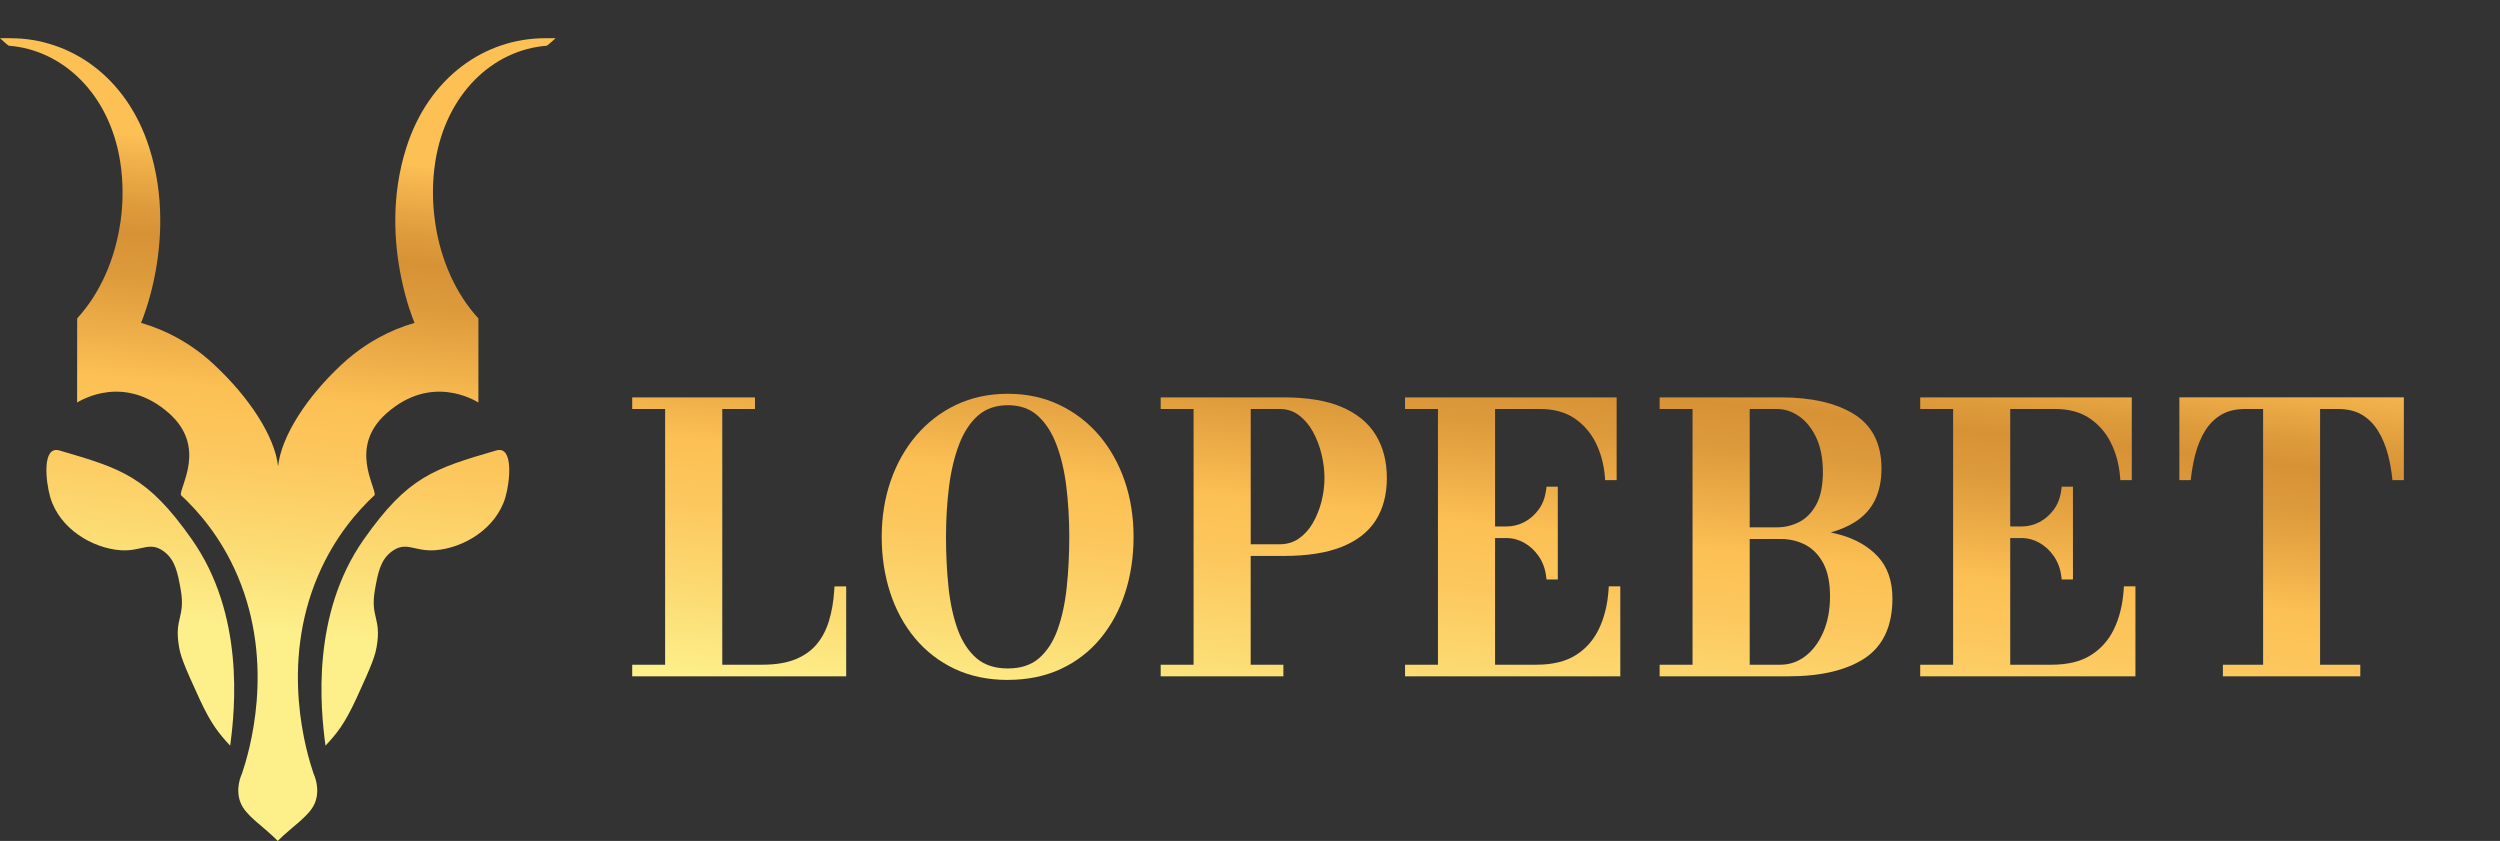 <svg width="110" height="37" viewBox="0 0 110 37" fill="none" xmlns="http://www.w3.org/2000/svg">
<rect x="0" y="0" width="110" height="37" fill="#333333" stroke="none"/>
<g clip-path="url(#clip0_4514_4639)">
<path d="M37.232 29.758H27.817V29.247H29.265V17.996H27.817V17.485H33.219V17.996H31.78V29.247H33.543C34.125 29.247 34.617 29.166 35.002 29.008C35.383 28.852 35.696 28.631 35.93 28.352C36.17 28.068 36.352 27.722 36.472 27.327C36.597 26.921 36.675 26.469 36.706 25.986L36.717 25.802H37.232V29.759V29.758Z" fill="url(#paint0_linear_4514_4639)"/>
<path d="M44.344 29.917C43.477 29.917 42.69 29.753 42.005 29.43C41.322 29.107 40.734 28.652 40.256 28.078C39.781 27.508 39.414 26.832 39.167 26.073C38.921 25.317 38.795 24.493 38.795 23.621C38.795 22.749 38.927 21.922 39.188 21.166C39.449 20.408 39.827 19.734 40.314 19.162C40.802 18.589 41.392 18.135 42.069 17.813C42.747 17.49 43.514 17.326 44.344 17.326C45.174 17.326 45.932 17.49 46.611 17.813C47.288 18.136 47.878 18.589 48.367 19.162C48.852 19.733 49.229 20.407 49.489 21.166C49.747 21.922 49.877 22.749 49.877 23.621C49.877 24.493 49.754 25.317 49.51 26.072C49.265 26.831 48.901 27.506 48.429 28.081C47.954 28.659 47.366 29.113 46.679 29.433C45.993 29.754 45.208 29.915 44.345 29.915L44.344 29.917ZM44.344 17.83C43.822 17.83 43.387 17.979 43.048 18.271C42.697 18.576 42.416 18.998 42.211 19.528C42 20.073 41.848 20.703 41.759 21.4C41.67 22.103 41.624 22.851 41.624 23.621C41.624 24.391 41.661 25.134 41.735 25.842C41.808 26.541 41.947 27.172 42.146 27.716C42.34 28.243 42.619 28.665 42.974 28.969C43.319 29.263 43.779 29.412 44.344 29.412C44.909 29.412 45.368 29.263 45.709 28.969C46.061 28.665 46.338 28.243 46.529 27.716C46.726 27.171 46.863 26.54 46.936 25.84C47.011 25.133 47.048 24.386 47.048 23.619C47.048 22.854 47.004 22.103 46.917 21.397C46.831 20.701 46.681 20.072 46.47 19.527C46.265 18.997 45.984 18.574 45.636 18.27C45.3 17.977 44.866 17.828 44.344 17.828V17.83Z" fill="url(#paint1_linear_4514_4639)"/>
<path d="M56.472 29.758H51.07V29.247H52.518V17.996H51.07V17.485H56.497C57.522 17.485 58.377 17.628 59.037 17.909C59.711 18.197 60.217 18.613 60.54 19.15C60.861 19.68 61.022 20.313 61.022 21.033C61.022 21.752 60.859 22.377 60.538 22.886C60.213 23.401 59.705 23.797 59.027 24.066C58.366 24.328 57.513 24.461 56.496 24.461H55.03V29.249H56.469V29.76L56.472 29.758ZM55.032 23.948H56.305C56.621 23.948 56.902 23.864 57.141 23.702C57.388 23.532 57.597 23.303 57.761 23.02C57.93 22.729 58.059 22.406 58.147 22.061C58.234 21.714 58.277 21.367 58.277 21.031C58.277 20.696 58.234 20.341 58.147 19.98C58.059 19.622 57.93 19.285 57.76 18.979C57.594 18.684 57.384 18.441 57.135 18.258C56.898 18.083 56.619 17.995 56.305 17.995H55.032V23.946V23.948Z" fill="url(#paint2_linear_4514_4639)"/>
<path d="M71.293 29.758H61.822V29.247H63.27V17.996H61.822V17.485H71.132V21.126H70.628L70.612 20.945C70.566 20.408 70.428 19.907 70.199 19.456C69.974 19.015 69.656 18.656 69.253 18.391C68.854 18.129 68.356 17.996 67.772 17.996H65.783V23.164H66.291C66.563 23.164 66.825 23.098 67.071 22.97C67.318 22.84 67.531 22.654 67.702 22.418C67.873 22.185 67.98 21.903 68.025 21.584L68.048 21.414H68.543V25.497H68.048L68.025 25.327C67.982 25.005 67.871 24.716 67.7 24.469C67.527 24.22 67.314 24.023 67.066 23.883C66.821 23.746 66.561 23.675 66.291 23.675H65.783V29.247H67.61C68.303 29.247 68.879 29.108 69.322 28.833C69.764 28.559 70.108 28.175 70.342 27.694C70.582 27.201 70.728 26.625 70.774 25.983L70.787 25.8H71.293V29.758Z" fill="url(#paint3_linear_4514_4639)"/>
<path d="M78.701 29.758H73.024V29.247H74.472V17.996H73.024V17.485H78.371C79.694 17.485 80.764 17.729 81.552 18.207C82.37 18.706 82.785 19.514 82.785 20.611C82.785 21.708 82.392 22.48 81.615 22.971C81.317 23.159 80.96 23.312 80.553 23.427C80.689 23.456 80.822 23.488 80.95 23.524C81.643 23.715 82.206 24.038 82.624 24.486C83.05 24.945 83.267 25.564 83.267 26.33C83.267 27.557 82.847 28.449 82.019 28.982C81.218 29.497 80.102 29.758 78.701 29.758ZM76.987 29.247H78.34C78.738 29.247 79.102 29.123 79.425 28.879C79.756 28.63 80.022 28.275 80.22 27.824C80.42 27.369 80.521 26.834 80.521 26.236C80.521 25.637 80.422 25.154 80.226 24.786C80.034 24.423 79.772 24.153 79.451 23.98C79.123 23.805 78.749 23.715 78.34 23.715H76.987V29.248V29.247ZM76.987 23.203H78.178C78.535 23.203 78.872 23.121 79.179 22.961C79.48 22.803 79.728 22.547 79.917 22.199C80.109 21.844 80.207 21.363 80.207 20.77C80.207 20.177 80.108 19.662 79.912 19.249C79.719 18.842 79.465 18.526 79.157 18.313C78.855 18.104 78.526 17.996 78.178 17.996H76.987V23.203Z" fill="url(#paint4_linear_4514_4639)"/>
<path d="M93.96 29.758H84.489V29.247H85.937V17.996H84.489V17.485H93.799V21.126H93.295L93.28 20.945C93.234 20.408 93.095 19.907 92.866 19.456C92.642 19.015 92.324 18.656 91.92 18.391C91.522 18.129 91.023 17.996 90.439 17.996H88.45V23.164H88.959C89.231 23.164 89.492 23.098 89.738 22.97C89.985 22.84 90.198 22.654 90.37 22.418C90.54 22.185 90.649 21.903 90.693 21.584L90.716 21.414H91.21V25.497H90.716L90.693 25.327C90.649 25.005 90.539 24.718 90.367 24.469C90.195 24.22 89.981 24.023 89.733 23.883C89.488 23.746 89.228 23.675 88.959 23.675H88.45V29.247H90.278C90.971 29.247 91.546 29.108 91.988 28.833C92.43 28.559 92.774 28.175 93.008 27.694C93.248 27.202 93.394 26.625 93.44 25.983L93.453 25.8H93.959V29.758H93.96Z" fill="url(#paint5_linear_4514_4639)"/>
<path d="M103.852 29.758H97.807V29.247H99.577V17.996H98.782C98.375 17.996 98.026 18.079 97.746 18.242C97.461 18.408 97.222 18.642 97.033 18.941C96.839 19.251 96.687 19.617 96.584 20.029C96.503 20.35 96.441 20.694 96.4 21.055L96.393 21.125H95.892V17.484H105.77V21.125H105.268L105.26 21.054C105.222 20.694 105.16 20.35 105.078 20.03C104.971 19.617 104.818 19.249 104.623 18.941C104.435 18.642 104.195 18.408 103.911 18.242C103.63 18.079 103.278 17.996 102.867 17.996H102.084V29.247H103.853V29.758H103.852Z" fill="url(#paint6_linear_4514_4639)"/>
<path d="M21.834 19.82C19.086 20.624 17.955 20.963 16.008 23.732C13.691 27.026 14.098 31.162 14.322 32.809C14.806 32.288 15.147 31.884 15.671 30.753C16.405 29.167 16.509 28.828 16.575 28.443C16.793 27.174 16.275 27.176 16.503 25.914C16.632 25.202 16.74 24.628 17.245 24.259C17.883 23.794 18.228 24.279 19.157 24.209C20.369 24.118 21.825 23.283 22.239 21.877C22.439 21.195 22.609 19.594 21.834 19.821V19.82Z" fill="url(#paint7_linear_4514_4639)"/>
<path d="M2.616 19.82C5.363 20.624 6.495 20.963 8.441 23.732C10.758 27.026 10.352 31.162 10.127 32.809C9.643 32.288 9.302 31.884 8.778 30.753C8.044 29.167 7.94 28.828 7.875 28.443C7.657 27.174 8.175 27.176 7.946 25.914C7.817 25.202 7.709 24.628 7.205 24.259C6.566 23.794 6.222 24.279 5.293 24.209C4.08 24.118 2.625 23.283 2.211 21.877C2.011 21.195 1.84 19.594 2.616 19.821V19.82Z" fill="url(#paint8_linear_4514_4639)"/>
<path d="M19.156 7.097C19.017 7.975 19.017 8.875 19.141 9.744C19.146 9.781 19.152 9.819 19.156 9.854C19.398 11.448 20.056 12.933 21.05 14.01V17.71C20.87 17.606 18.969 16.44 17.001 18.191C15.344 19.663 16.531 21.391 16.487 21.781C15.754 22.462 14.725 23.613 13.989 25.34C12.307 29.291 13.494 33.14 13.793 34.029C13.832 34.116 14.097 34.702 13.864 35.31C13.638 35.9 12.839 36.373 12.222 37C11.559 36.326 10.808 35.898 10.581 35.31C10.346 34.701 10.61 34.116 10.651 34.029C10.949 33.14 12.135 29.291 10.455 25.34C9.72 23.613 8.691 22.462 7.956 21.781C7.913 21.392 9.098 19.663 7.445 18.191C5.476 16.439 3.574 17.606 3.393 17.71C3.393 16.476 3.396 15.244 3.396 14.01H3.393C4.386 12.933 5.046 11.447 5.286 9.854C5.292 9.818 5.3 9.78 5.304 9.744C5.427 8.875 5.424 7.975 5.286 7.097C4.813 4.122 2.755 2.194 0.386 2.012C0.356 2.007 0.035 1.713 0 1.682H0.465C3.097 1.682 5.578 3.385 6.566 6.494C7.256 8.652 7.093 10.726 6.799 12.188C6.578 13.282 6.279 14.031 6.206 14.208C7.372 14.541 8.265 15.096 8.895 15.59C9.102 15.754 9.28 15.912 9.431 16.053C10.945 17.465 12.09 19.186 12.236 20.519C12.376 19.189 13.504 17.464 15.016 16.053C15.174 15.904 15.363 15.739 15.585 15.566C16.215 15.077 17.093 14.536 18.239 14.208C18.166 14.03 17.867 13.282 17.648 12.188C17.351 10.726 17.189 8.652 17.879 6.494C18.869 3.385 21.348 1.682 23.98 1.682H24.445C24.41 1.713 24.091 2.007 24.059 2.012C21.69 2.194 19.632 4.124 19.156 7.097Z" fill="url(#paint9_linear_4514_4639)"/>
</g>
<defs>
<linearGradient id="paint0_linear_4514_4639" x1="34.153" y1="8.965" x2="31.603" y2="32.633" gradientUnits="userSpaceOnUse">
<stop stop-color="#FCC054"/>
<stop offset="0.04" stop-color="#F2B34C"/>
<stop offset="0.13" stop-color="#DE9B3B"/>
<stop offset="0.18" stop-color="#D79236"/>
<stop offset="0.26" stop-color="#DD9A3B"/>
<stop offset="0.38" stop-color="#F0B14A"/>
<stop offset="0.45" stop-color="#FCC054"/>
<stop offset="0.56" stop-color="#FCC75D"/>
<stop offset="0.75" stop-color="#FCDD75"/>
<stop offset="0.89" stop-color="#FDF08B"/>
</linearGradient>
<linearGradient id="paint1_linear_4514_4639" x1="45.825" y1="10.221" x2="43.276" y2="33.891" gradientUnits="userSpaceOnUse">
<stop stop-color="#FCC054"/>
<stop offset="0.04" stop-color="#F2B34C"/>
<stop offset="0.13" stop-color="#DE9B3B"/>
<stop offset="0.18" stop-color="#D79236"/>
<stop offset="0.26" stop-color="#DD9A3B"/>
<stop offset="0.38" stop-color="#F0B14A"/>
<stop offset="0.45" stop-color="#FCC054"/>
<stop offset="0.56" stop-color="#FCC75D"/>
<stop offset="0.75" stop-color="#FCDD75"/>
<stop offset="0.89" stop-color="#FDF08B"/>
</linearGradient>
<linearGradient id="paint2_linear_4514_4639" x1="56.932" y1="11.418" x2="54.382" y2="35.087" gradientUnits="userSpaceOnUse">
<stop stop-color="#FCC054"/>
<stop offset="0.04" stop-color="#F2B34C"/>
<stop offset="0.13" stop-color="#DE9B3B"/>
<stop offset="0.18" stop-color="#D79236"/>
<stop offset="0.26" stop-color="#DD9A3B"/>
<stop offset="0.38" stop-color="#F0B14A"/>
<stop offset="0.45" stop-color="#FCC054"/>
<stop offset="0.56" stop-color="#FCC75D"/>
<stop offset="0.75" stop-color="#FCDD75"/>
<stop offset="0.89" stop-color="#FDF08B"/>
</linearGradient>
<linearGradient id="paint3_linear_4514_4639" x1="67.783" y1="12.586" x2="65.233" y2="36.256" gradientUnits="userSpaceOnUse">
<stop stop-color="#FCC054"/>
<stop offset="0.04" stop-color="#F2B34C"/>
<stop offset="0.13" stop-color="#DE9B3B"/>
<stop offset="0.18" stop-color="#D79236"/>
<stop offset="0.26" stop-color="#DD9A3B"/>
<stop offset="0.38" stop-color="#F0B14A"/>
<stop offset="0.45" stop-color="#FCC054"/>
<stop offset="0.56" stop-color="#FCC75D"/>
<stop offset="0.75" stop-color="#FCDD75"/>
<stop offset="0.89" stop-color="#FDF08B"/>
</linearGradient>
<linearGradient id="paint4_linear_4514_4639" x1="79.063" y1="13.802" x2="76.513" y2="37.47" gradientUnits="userSpaceOnUse">
<stop stop-color="#FCC054"/>
<stop offset="0.04" stop-color="#F2B34C"/>
<stop offset="0.13" stop-color="#DE9B3B"/>
<stop offset="0.18" stop-color="#D79236"/>
<stop offset="0.26" stop-color="#DD9A3B"/>
<stop offset="0.38" stop-color="#F0B14A"/>
<stop offset="0.45" stop-color="#FCC054"/>
<stop offset="0.56" stop-color="#FCC75D"/>
<stop offset="0.75" stop-color="#FCDD75"/>
<stop offset="0.89" stop-color="#FDF08B"/>
</linearGradient>
<linearGradient id="paint5_linear_4514_4639" x1="90.183" y1="14.999" x2="87.633" y2="38.669" gradientUnits="userSpaceOnUse">
<stop stop-color="#FCC054"/>
<stop offset="0.04" stop-color="#F2B34C"/>
<stop offset="0.13" stop-color="#DE9B3B"/>
<stop offset="0.18" stop-color="#D79236"/>
<stop offset="0.26" stop-color="#DD9A3B"/>
<stop offset="0.38" stop-color="#F0B14A"/>
<stop offset="0.45" stop-color="#FCC054"/>
<stop offset="0.56" stop-color="#FCC75D"/>
<stop offset="0.75" stop-color="#FCDD75"/>
<stop offset="0.89" stop-color="#FDF08B"/>
</linearGradient>
<linearGradient id="paint6_linear_4514_4639" x1="101.176" y1="16.184" x2="98.626" y2="39.853" gradientUnits="userSpaceOnUse">
<stop stop-color="#FCC054"/>
<stop offset="0.04" stop-color="#F2B34C"/>
<stop offset="0.13" stop-color="#DE9B3B"/>
<stop offset="0.18" stop-color="#D79236"/>
<stop offset="0.26" stop-color="#DD9A3B"/>
<stop offset="0.38" stop-color="#F0B14A"/>
<stop offset="0.45" stop-color="#FCC054"/>
<stop offset="0.56" stop-color="#FCC75D"/>
<stop offset="0.75" stop-color="#FCDD75"/>
<stop offset="0.89" stop-color="#FDF08B"/>
</linearGradient>
<linearGradient id="paint7_linear_4514_4639" x1="20.243" y1="7.467" x2="17.695" y2="31.135" gradientUnits="userSpaceOnUse">
<stop stop-color="#FCC054"/>
<stop offset="0.04" stop-color="#F2B34C"/>
<stop offset="0.13" stop-color="#DE9B3B"/>
<stop offset="0.18" stop-color="#D79236"/>
<stop offset="0.26" stop-color="#DD9A3B"/>
<stop offset="0.38" stop-color="#F0B14A"/>
<stop offset="0.45" stop-color="#FCC054"/>
<stop offset="0.56" stop-color="#FCC75D"/>
<stop offset="0.75" stop-color="#FCDD75"/>
<stop offset="0.89" stop-color="#FDF08B"/>
</linearGradient>
<linearGradient id="paint8_linear_4514_4639" x1="8.363" y1="6.187" x2="5.813" y2="29.856" gradientUnits="userSpaceOnUse">
<stop stop-color="#FCC054"/>
<stop offset="0.04" stop-color="#F2B34C"/>
<stop offset="0.13" stop-color="#DE9B3B"/>
<stop offset="0.18" stop-color="#D79236"/>
<stop offset="0.26" stop-color="#DD9A3B"/>
<stop offset="0.38" stop-color="#F0B14A"/>
<stop offset="0.45" stop-color="#FCC054"/>
<stop offset="0.56" stop-color="#FCC75D"/>
<stop offset="0.75" stop-color="#FCDD75"/>
<stop offset="0.89" stop-color="#FDF08B"/>
</linearGradient>
<linearGradient id="paint9_linear_4514_4639" x1="11.683" y1="6.544" x2="9.133" y2="30.213" gradientUnits="userSpaceOnUse">
<stop stop-color="#FCC054"/>
<stop offset="0.04" stop-color="#F2B34C"/>
<stop offset="0.13" stop-color="#DE9B3B"/>
<stop offset="0.18" stop-color="#D79236"/>
<stop offset="0.26" stop-color="#DD9A3B"/>
<stop offset="0.38" stop-color="#F0B14A"/>
<stop offset="0.45" stop-color="#FCC054"/>
<stop offset="0.56" stop-color="#FCC75D"/>
<stop offset="0.75" stop-color="#FCDD75"/>
<stop offset="0.89" stop-color="#FDF08B"/>
</linearGradient>
<clipPath id="clip0_4514_4639">
<rect width="105.769" height="35.318" fill="white" transform="translate(0 1.682)"/>
</clipPath>
</defs>
</svg>
